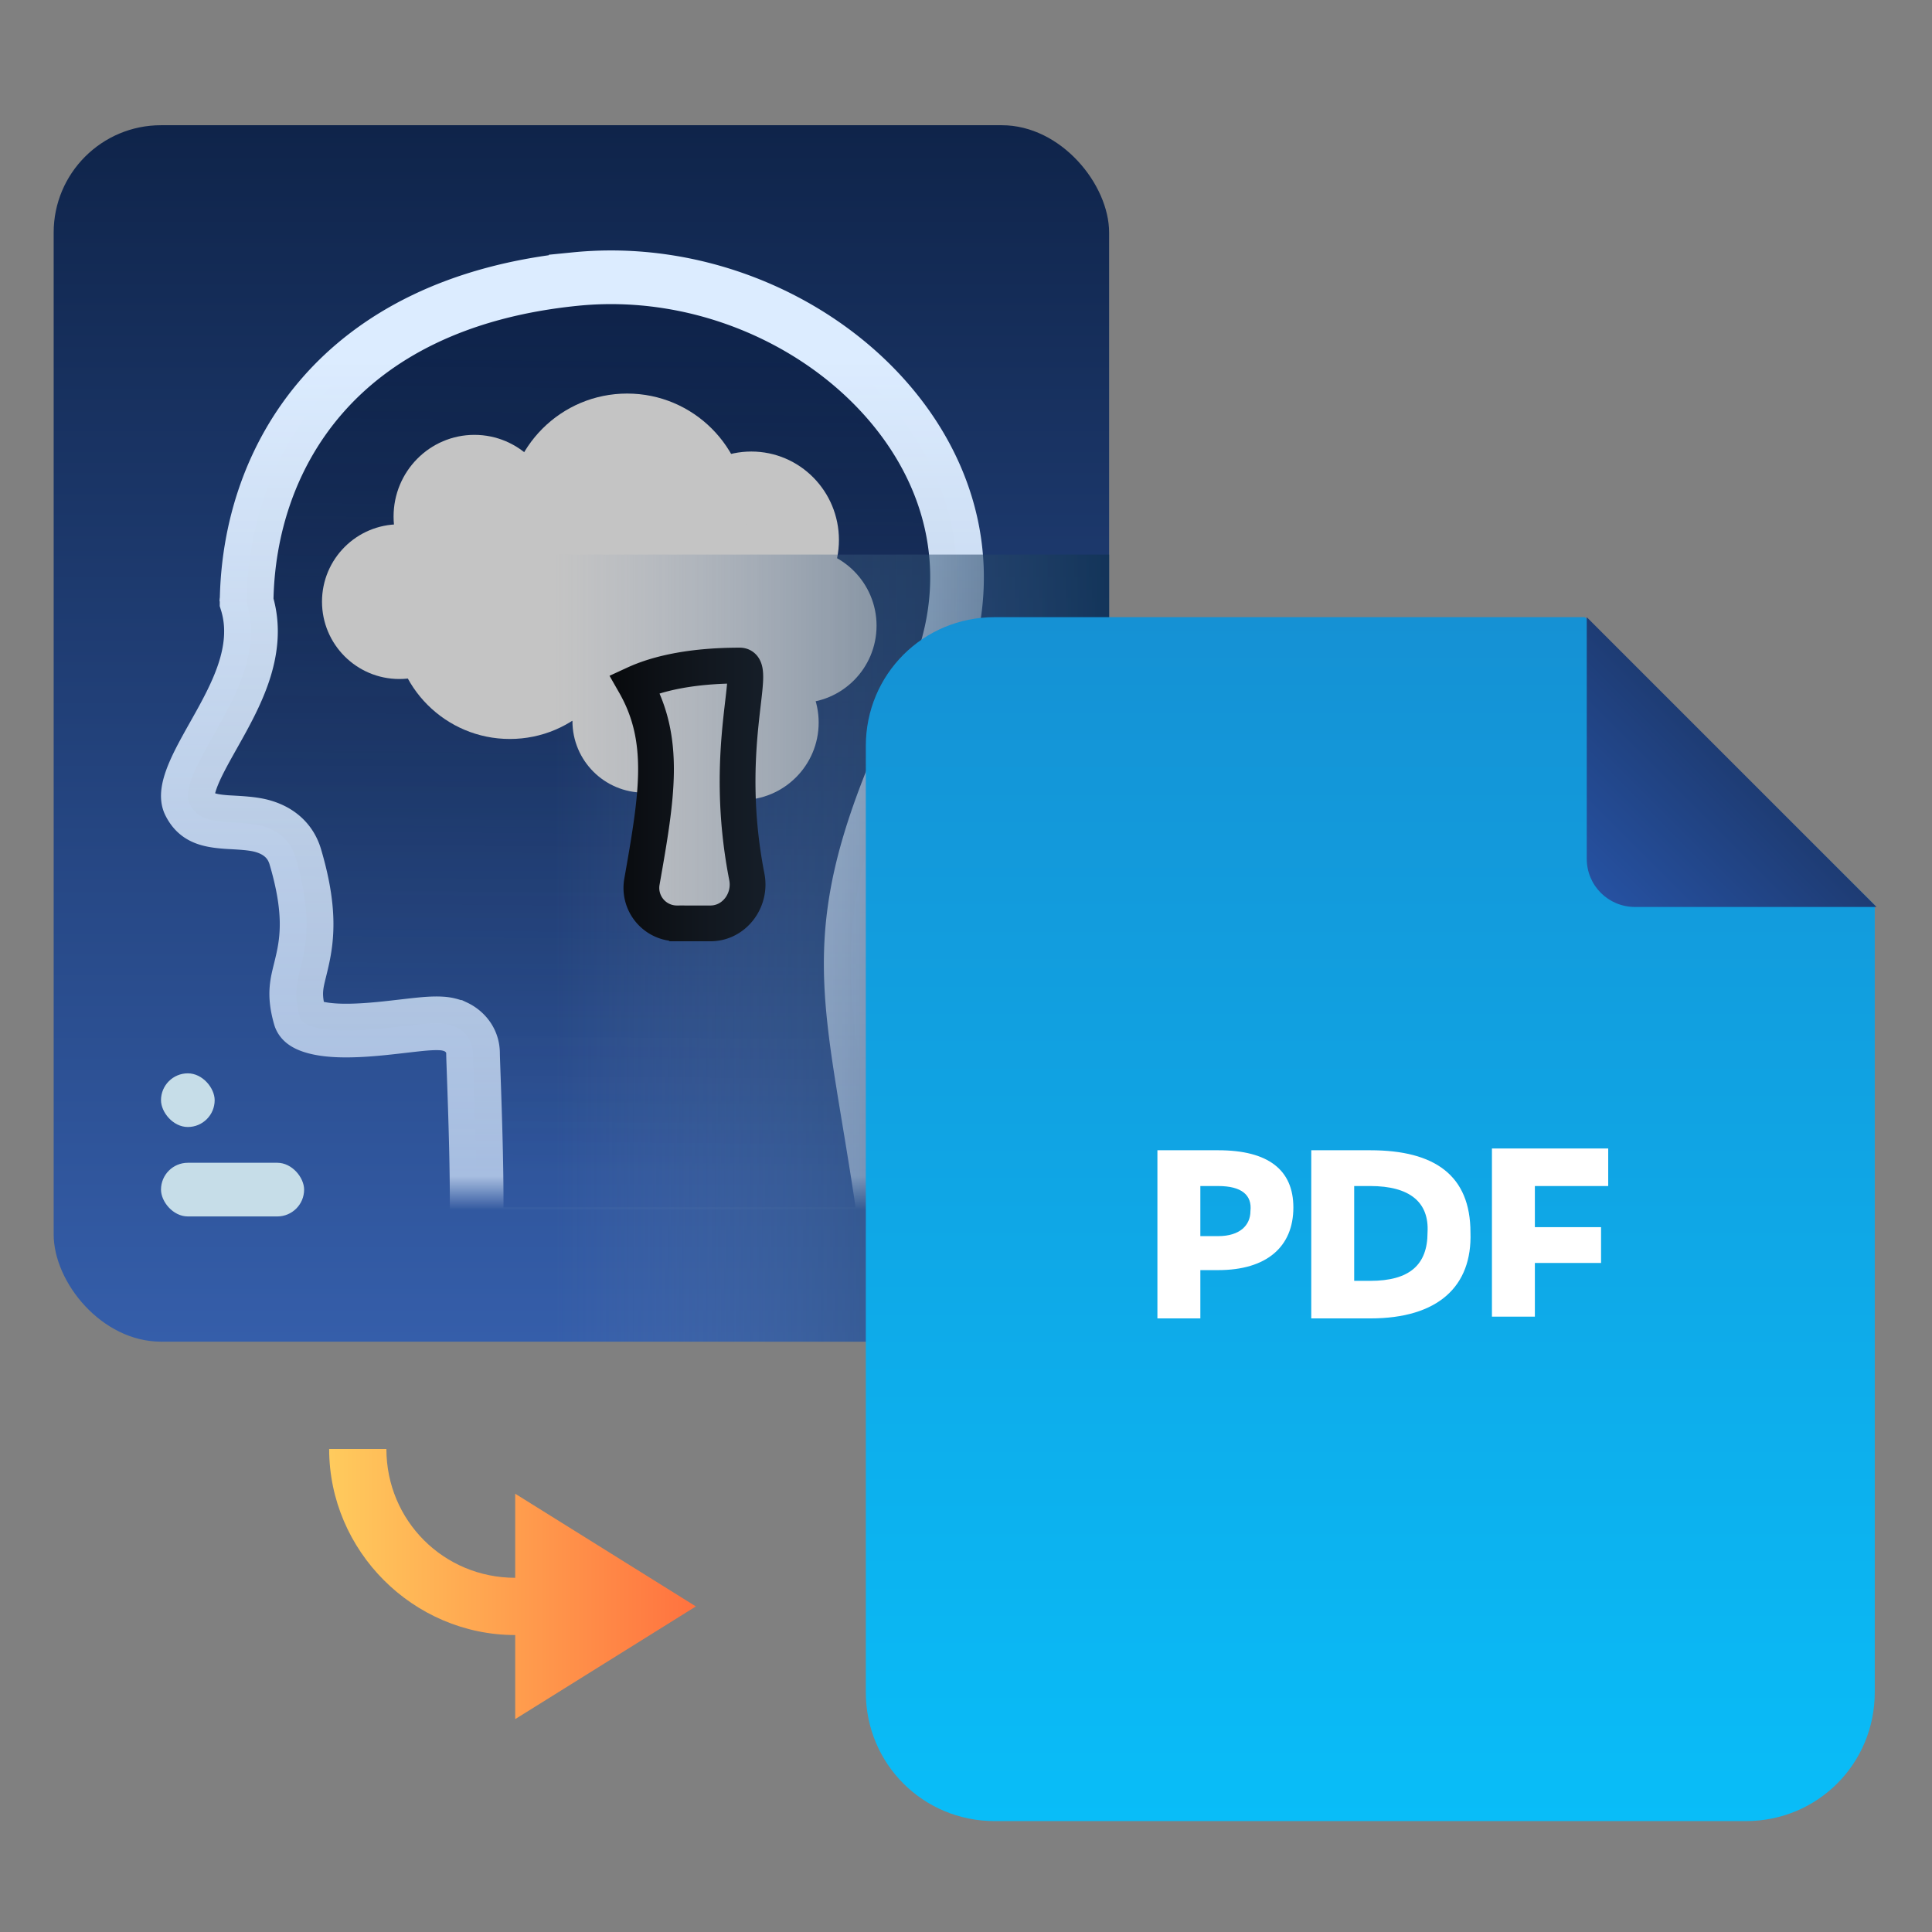 <svg width="108" height="108" fill="none" xmlns="http://www.w3.org/2000/svg"><rect width="100%" height="100%" fill="#808080" stroke="none"/><path d="M38.9 89.8l-10.1 6.3v-4.7c-5.7 0-10.4-4.7-10.4-10.4h3.2c0 4 3.2 7.2 7.2 7.2v-4.7l10.1 6.3z" fill="url(#paint0_linear_83_6334)"/><rect x="62" y="75" width="59" height="68" rx="6" transform="rotate(-180 62 75)" fill="url(#paint1_linear_83_6334)"/><path d="M32.18 15.598c6.607-.657 13.106 2.05 17.161 6.505 4.016 4.411 5.597 10.465 2.604 16.74-3.247 6.806-4.4 10.82-4.39 15.09.006 2.096.29 4.205.684 6.656.1.631.21 1.286.323 1.973.308 1.86.655 3.954.998 6.438H26.615c.097-2.419-.061-6.872-.136-8.979-.021-.6-.036-1.01-.036-1.128 0-.835-.574-1.305-.958-1.486a2.268 2.268 0 00-.812-.195c-.378-.025-.834.01-1.24.051-.313.032-.635.07-.968.108-.639.074-1.317.153-2.05.201-1.102.072-2.074.048-2.781-.138-.685-.18-.82-.415-.87-.588-.206-.727-.226-1.208-.191-1.592.03-.335.097-.606.194-1 .032-.13.067-.273.105-.436.32-1.36.508-2.97-.363-5.918-.348-1.179-1.317-1.61-2.025-1.768-.459-.102-1.047-.135-1.492-.16a14.084 14.084 0 01-.344-.02c-1.094-.082-1.677-.274-2.06-1.04-.11-.22-.158-.587.105-1.33.26-.73.714-1.54 1.274-2.536l.057-.102c.553-.983 1.192-2.133 1.591-3.32.4-1.191.608-2.56.17-3.963.05-4.115 1.37-8.276 4.25-11.565 2.88-3.293 7.427-5.83 14.145-6.498zm-18.408 18.02c0-.001 0 0 0 0h0z" fill="url(#paint2_linear_83_6334)" stroke="url(#paint3_linear_83_6334)" stroke-width="3"/><circle cx="44.676" cy="34.976" r="4.324" transform="rotate(90 44.676 34.976)" fill="#C4C4C4"/><ellipse cx="42.001" cy="30.186" rx="4.945" ry="4.896" transform="rotate(90 42.001 30.186)" fill="#C4C4C4"/><ellipse cx="38.016" cy="34.429" rx="4.945" ry="4.896" transform="rotate(90 38.016 34.429)" fill="#C4C4C4"/><circle cx="36" cy="40.309" transform="rotate(90 36 40.309)" fill="#C4C4C4" r="4"/><circle cx="41.435" cy="40.393" transform="rotate(90 41.435 40.393)" fill="#C4C4C4" r="4.329"/><circle cx="22.324" cy="33.633" r="4.324" transform="rotate(90 22.324 33.633)" fill="#C4C4C4"/><ellipse cx="26.52" cy="28.874" rx="4.565" ry="4.519" transform="rotate(90 26.52 28.874)" fill="#C4C4C4"/><circle cx="31.5" cy="34.809" transform="rotate(90 31.5 34.809)" fill="#C4C4C4" r="5.5"/><circle cx="35.058" cy="28.692" transform="rotate(90 35.058 28.692)" fill="#C4C4C4" r="6.692"/><circle cx="28.5" cy="34.809" transform="rotate(90 28.5 34.809)" fill="#C4C4C4" r="6.5"/><path d="M35.884 49.29c.846-4.806 1.384-7.936-.402-11.062 1.353-.624 3.3-1.023 5.873-1.023 1.046 0-1.028 4.558.394 11.815.256 1.31-.702 2.598-2.037 2.598h-1.87a1.984 1.984 0 01-1.958-2.328z" fill="#C4C4C4" stroke="#000" stroke-width="2"/><path d="M53.233 75H29V31h33v36.833C62 71.814 58.103 75 53.233 75z" fill="url(#paint4_linear_83_6334)"/><path d="M88.6 34.5h-33c-4 0-7.2 3.2-7.2 7.2v52.9c0 4 3.2 7.2 7.2 7.2h42c4 0 7.2-3.2 7.2-7.2v-44L88.6 34.5z" fill="url(#paint5_linear_83_6334)"/><path d="M91.4 50.7h13.5L88.7 34.5V48c0 1.5 1.2 2.7 2.7 2.7z" fill="url(#paint6_linear_83_6334)"/><path d="M68.1 71h-1v2.7h-2.4v-9.4h3.4c2.8 0 4.2 1.1 4.2 3.2 0 2.2-1.5 3.5-4.2 3.5zm0-4.7h-1v2.8h1c1.2 0 1.8-.6 1.8-1.4.1-.9-.5-1.4-1.8-1.4zm8.5 7.4h-3.3v-9.4h3.3c3.6 0 5.6 1.4 5.6 4.6.1 3-1.8 4.8-5.6 4.8zm0-7.4h-.9v5.3h.9c2.2 0 3.2-.9 3.2-2.7.1-1.7-1-2.6-3.2-2.6zm13.3 0h-4.1v2.3h3.7v2h-3.7v3h-2.4v-9.4h6.5v2.1z" fill="#fff"/><rect x="9" y="60" width="3" height="3" rx="1.5" fill="#C6DDE8"/><rect x="9" y="65" width="8" height="3" rx="1.5" fill="#C6DDE8"/><defs><linearGradient id="paint0_linear_83_6334" x1="18.425" y1="88.55" x2="38.9" y2="88.55" gradientUnits="userSpaceOnUse"><stop stop-color="#FFCB5D"/><stop offset="1" stop-color="#FF723F"/></linearGradient><linearGradient id="paint1_linear_83_6334" x1="91.5" y1="142.882" x2="91.5" y2="74.998" gradientUnits="userSpaceOnUse"><stop stop-color="#0F244A"/><stop offset="1" stop-color="#355EAA"/></linearGradient><linearGradient id="paint2_linear_83_6334" x1="34.564" y1="18.787" x2="34.055" y2="65.492" gradientUnits="userSpaceOnUse"><stop stop-color="#091A3C" stop-opacity=".5"/><stop offset="1" stop-color="#0B1320" stop-opacity="0"/></linearGradient><linearGradient id="paint3_linear_83_6334" x1="29.369" y1="20.07" x2="29.376" y2="71" gradientUnits="userSpaceOnUse"><stop stop-color="#DCECFF"/><stop offset=".897" stop-color="#DCECFF" stop-opacity=".69"/><stop offset=".934" stop-color="#E7F3FF" stop-opacity="0"/><stop offset=".984" stop-color="#DFF0FF" stop-opacity="0"/></linearGradient><linearGradient id="paint4_linear_83_6334" x1="62.053" y1="53" x2="31" y2="53" gradientUnits="userSpaceOnUse"><stop stop-color="#0F3252" stop-opacity=".74"/><stop offset="1" stop-color="#718CB4" stop-opacity="0"/></linearGradient><linearGradient id="paint5_linear_83_6334" x1="76.6" y1="101.8" x2="76.6" y2="34.5" gradientUnits="userSpaceOnUse"><stop stop-color="#09BDF8"/><stop offset="1" stop-color="#1591D4"/></linearGradient><linearGradient id="paint6_linear_83_6334" x1="89.487" y1="49.913" x2="96.787" y2="42.613" gradientUnits="userSpaceOnUse"><stop stop-color="#2651A1"/><stop offset="1" stop-color="#1E3C74"/></linearGradient></defs></svg>